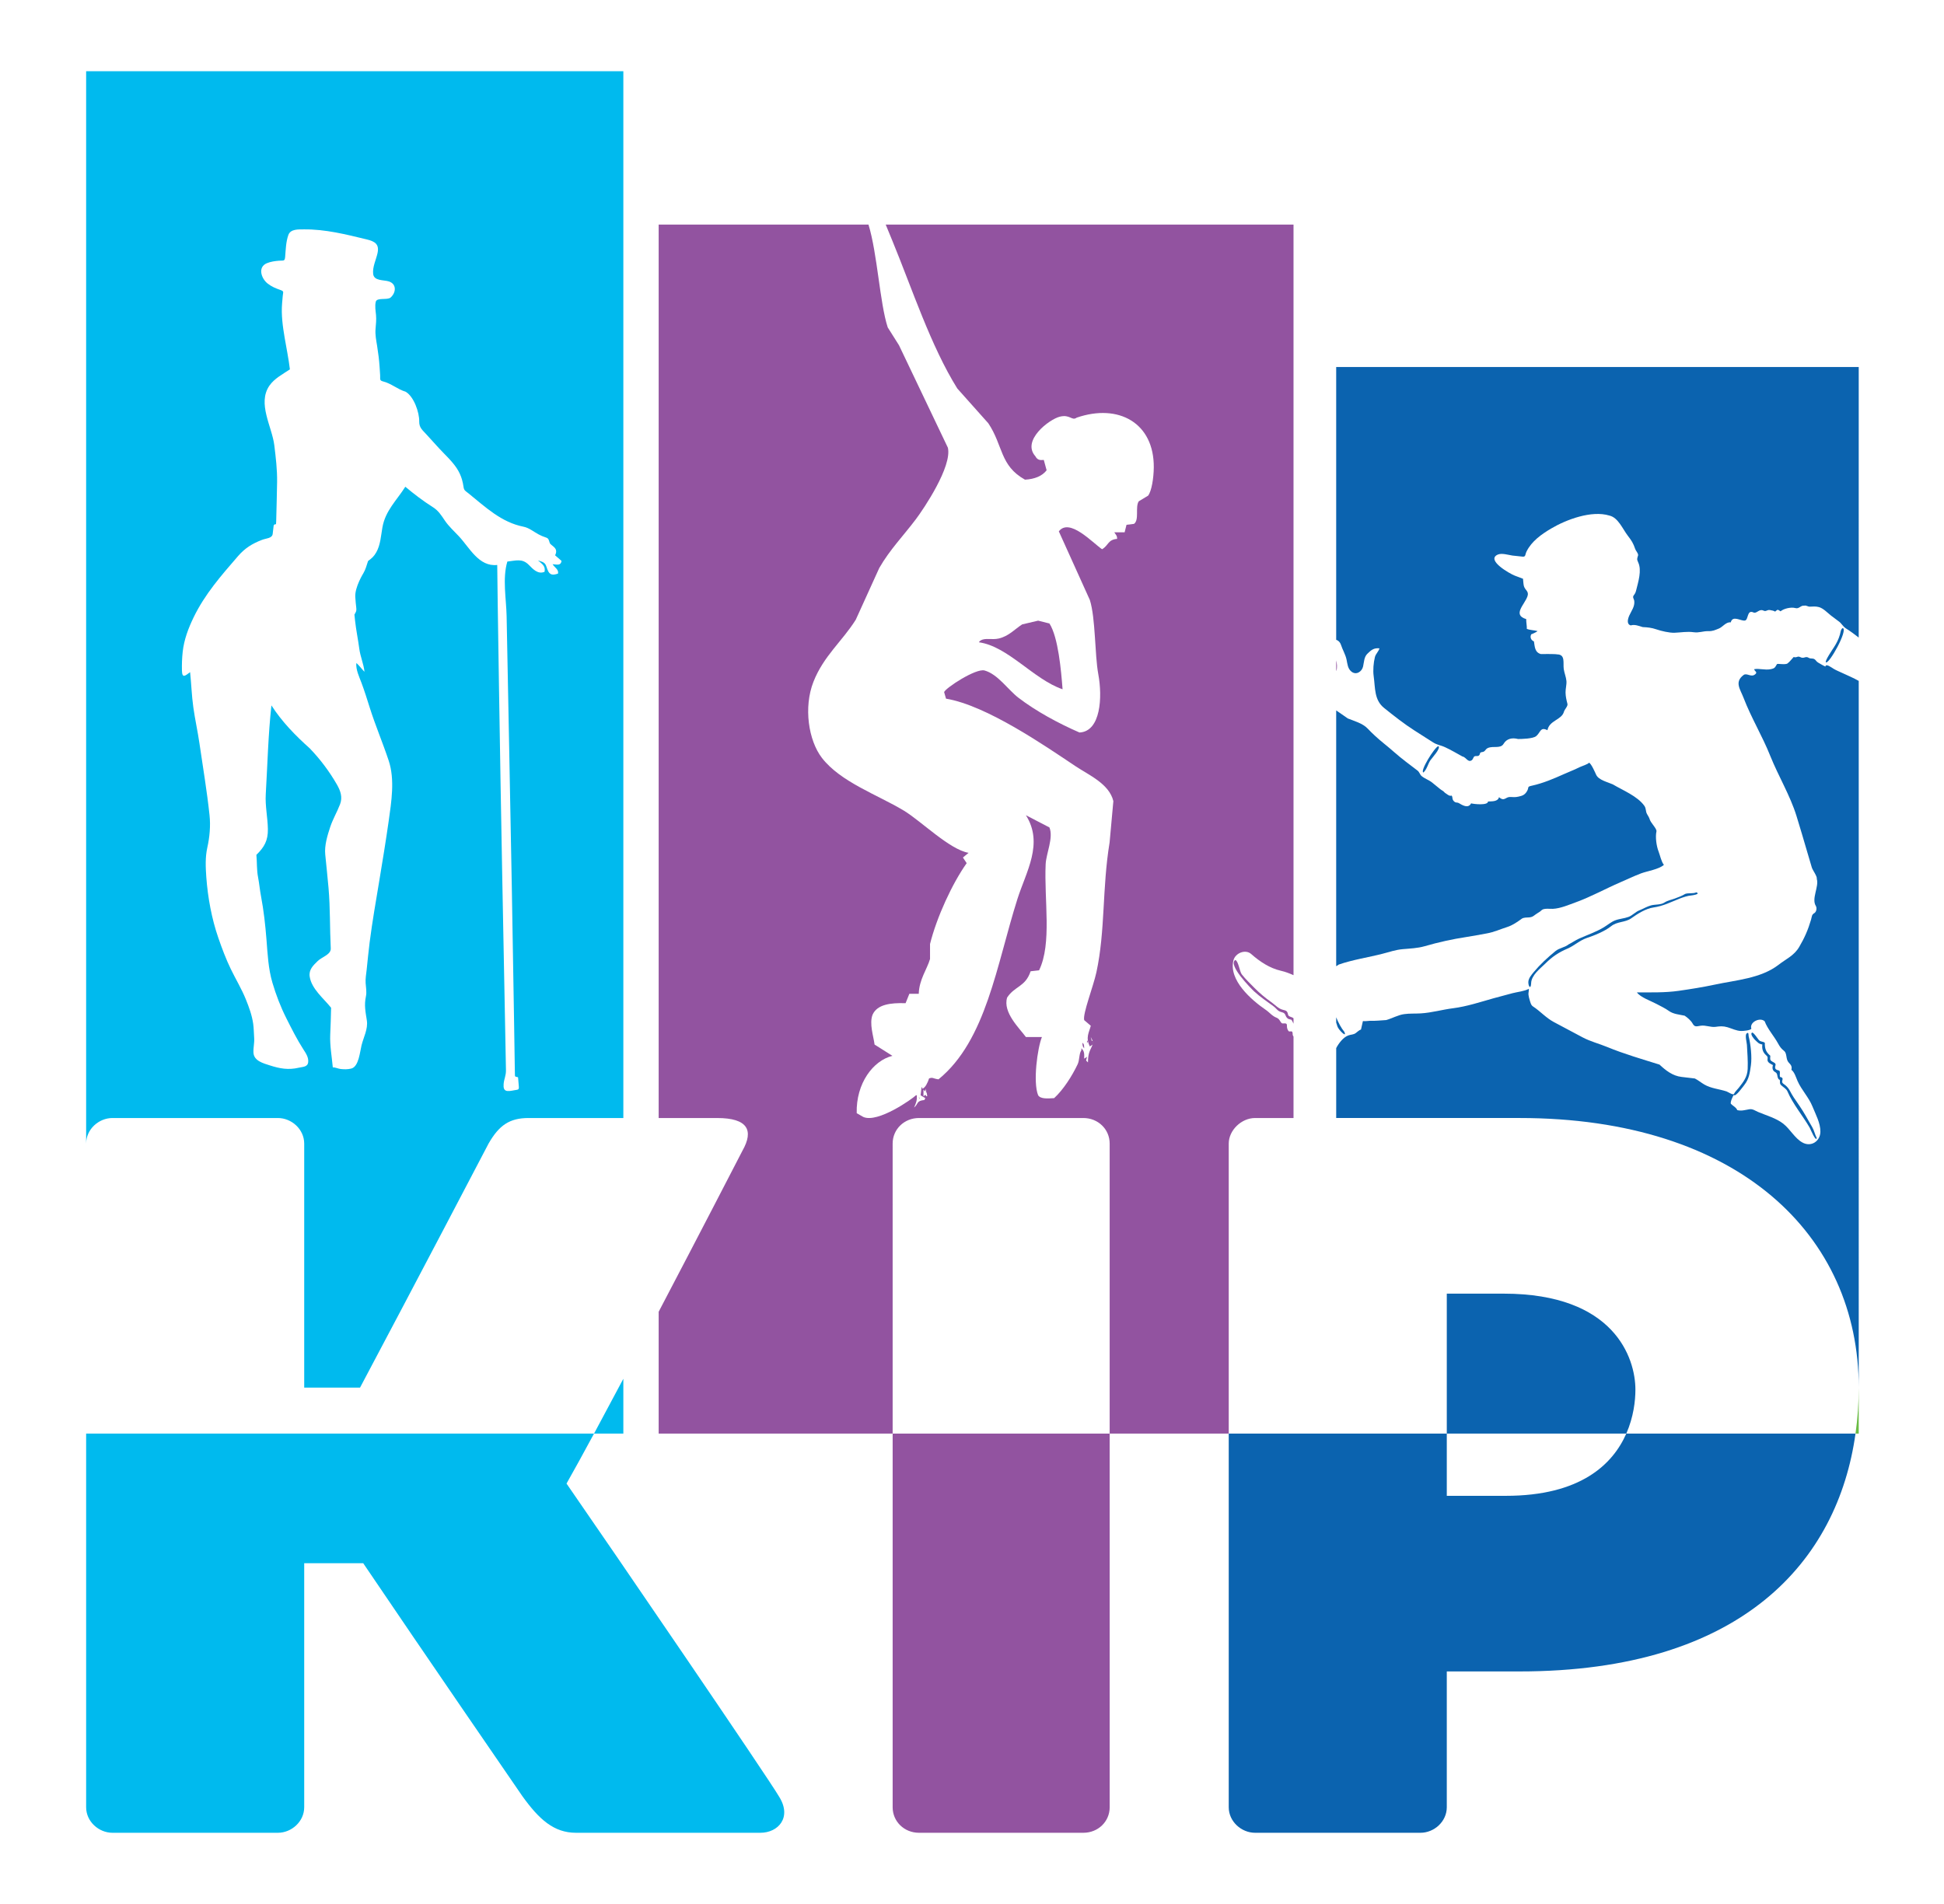 <?xml version="1.0" encoding="utf-8"?>
<!-- Generator: Adobe Illustrator 15.1.0, SVG Export Plug-In  -->
<!DOCTYPE svg PUBLIC "-//W3C//DTD SVG 1.1//EN" "http://www.w3.org/Graphics/SVG/1.1/DTD/svg11.dtd">
<svg version="1.1"
	 xmlns="http://www.w3.org/2000/svg" xmlns:xlink="http://www.w3.org/1999/xlink" xmlns:a="http://ns.adobe.com/AdobeSVGViewerExtensions/3.0/"
	 x="0px" y="0px" width="784px" height="768px" viewBox="-34.739 -28.721 784 768" enable-background="new -34.739 -28.721 784 768"
	 xml:space="preserve">
<defs>
</defs>
<path fill="#6ABC45" d="M714.87,549.531v-18.547c0,6.238-0.436,12.432-1.295,18.547H714.87z"/>
<path fill="#0FC0E5" d="M87.945,432.554v98.43l0,0v-98.438c0-2.436-0.941-4.615-2.407-6.361
	C87,427.931,87.945,430.119,87.945,432.554z"/>
<path fill="#0FC0E5" d="M162.293,432.554c1.345-2.346,2.704-4.195,4.155-5.686c-1.452,1.49-2.811,3.332-4.155,5.678
	c-1.145,2.219-14.211,27.18-29.367,55.943C148.082,459.73,161.148,434.767,162.293,432.554z"/>
<path fill="#0FC0E5" d="M208.322,543.046c0.637-1.188,1.277-2.381,1.927-3.598C209.599,540.666,208.958,541.859,208.322,543.046z"/>
<path fill="#0FC0E5" d="M206.358,546.699c0.322-0.594,0.64-1.188,0.966-1.793C206.995,545.515,206.68,546.097,206.358,546.699z"/>
<path fill="#0FC0E5" d="M211.236,537.601c0.533-0.998,1.065-2,1.609-3.012C212.302,535.601,211.769,536.607,211.236,537.601z"/>
<path fill="#9253A0" d="M484.706,380.486c-0.25-1.475-0.844-1.596-2.074-1.893c-1.824-0.439-3.184-2.059-4.754-3.15
	c-2.35-1.652-4.674-3.611-6.705-5.672c-1.76-1.787-3.568-3.5-5.109-5.465c-0.877-1.145-1.377-5.418-2.604-5.801
	c-3.201,1.875,6.355,11.527,7.605,12.682c2.451,2.26,5.158,4.041,7.826,6.016c1.344,0.998,1.537,1.928,3.275,2.35
	c2.045,0.496,1.043,1.699,2.682,2.729c0.43,0.096,0.852,0.211,1.266,0.344c0.309,0.508,0.58,1.033,0.813,1.58v-2.186
	C486.256,381.365,484.877,381.494,484.706,380.486z"/>
<path fill="#9253A0" d="M412.782,549.531h-87.523v150.727c0,5.773,4.681,10.301,10.625,10.301h66.283
	c5.951,0,10.619-4.527,10.619-10.301L412.782,549.531z"/>
<path fill="#9253A0" d="M469.85,356.089c3.477,3.057,7.471,5.739,12.023,6.77c1.787,0.404,3.41,1.043,5.053,1.77V61.875H322.465
	c0.934,2.25,1.831,4.463,2.708,6.591c7.864,19.09,15.449,42.36,26.156,59.515c4.167,4.678,8.339,9.366,12.518,14.04
	c6.035,9.059,4.602,17.055,14.779,22.741c3.916-0.222,6.912-1.441,8.729-3.787c-0.385-1.395-0.764-2.782-1.143-4.177
	c-1.578,0.139-2.516,0.104-3.416-1.513c-5.598-6.33,5.582-14.859,9.859-15.928c4.213-1.048,4.842,1.813,6.83,0.386
	c16.891-5.812,31.242,2.127,31.088,20.091c-0.051,4.384-0.869,9.487-2.285,11.372c-1.256,0.765-2.525,1.516-3.783,2.282
	c-1.518,2.332,0.307,7.449-1.898,9.098c-1.01,0.125-2.025,0.25-3.033,0.375c-0.25,1.016-0.504,2.024-0.762,3.032h-4.166
	c0.801,1.227,1.166,1.423,1.141,2.65c-3.762,0.304-3.447,2.664-6.072,4.18c-3.934-2.704-13.16-12.763-17.438-7.213l12.51,27.683
	c2.346,7.428,1.938,21.968,3.41,29.943c1.711,9.245,1.01,23.074-7.58,23.513c-8.477-3.683-17.596-8.625-24.633-14.029
	c-4.113-3.136-8.311-9.509-13.654-10.989c-3.483-0.973-15.685,7.017-16.311,8.711c0.254,0.883,0.511,1.774,0.765,2.657
	c16.396,2.736,39.834,18.971,52.319,27.3c5.326,3.547,13.486,7.031,15.168,14.019c-0.508,5.558-1.01,11.129-1.518,16.687
	c-3.047,18.474-1.68,35.543-5.314,52.323c-1.252,5.793-5.613,16.857-4.928,19.34c0.887,0.758,1.771,1.516,2.654,2.268
	c-0.68,2.711-2.182,4.627-0.379,8.346c0.367-0.258,0.732-0.492,1.098-0.74c0.031-0.092,0.068-0.174,0.1-0.271
	c0.107-0.418,0.215-0.84,0.318-1.27c-0.086,0.482-0.199,0.895-0.318,1.27c-0.021,0.082-0.039,0.164-0.061,0.246
	c-0.014,0.008-0.029,0.02-0.039,0.025c-0.748,2.1-1.859,2.951-1.855,7.178c-0.258-0.25-0.502-0.5-0.752-0.758
	c0.121-0.494,0.25-1.008,0.379-1.51c-0.379,0.25-0.758,0.502-1.145,0.752c0.078-2.332-0.031-3.119-1.141-4.164v0.76
	c-0.982,1.408-0.689,3.969-1.51,5.686c-2.256,4.721-5.738,10.221-9.473,13.646c-2.631,0.143-5.4,0.414-6.451-1.145
	c-2.152-5.32-0.271-19.117,1.523-23.502H379c-2.553-3.533-9.391-9.885-7.574-15.922c3.068-4.699,7.359-4.234,9.477-10.613
	c1.135-0.129,2.268-0.25,3.408-0.379c5.268-10.808,1.988-28.392,2.658-42.843c0.193-4.245,3.232-10.661,1.523-14.788
	c-3.17-1.642-6.326-3.29-9.492-4.928c7.246,11.408,0.072,22.809-3.404,33.745c-8.461,26.632-12.538,57.05-31.849,72.792
	c-2.464-0.35-2.178-0.936-3.791-0.379c-0.586,1.795-1.473,3.662-2.65,4.162c-0.132-0.242-0.254-0.5-0.383-0.758
	c-0.128,1.139-0.254,2.275-0.386,3.412c0.637,0.379,1.27,0.766,1.896,1.145c-0.122,0.25-0.25,0.508-0.375,0.758
	c-3.362,0.33-2.307,1.531-4.166,3.033c0.854-1.824,1.23-2.896,1.133-4.936h-0.375c-1.366,1.373-15.377,11.344-21.235,8.727
	c-0.879-0.502-1.763-1.002-2.65-1.518c-0.311-12.072,6.663-21.234,14.409-23.129c-2.411-1.518-4.81-3.027-7.206-4.551
	c-0.418-3.361-2.242-8.531-0.765-12.129c1.87-4.041,7.152-4.764,13.271-4.549c0.515-1.26,1.016-2.525,1.523-3.791h3.794
	c0.168-5.793,3.326-9.871,4.545-14.033v-6.058c2.675-10.75,8.94-24.389,14.784-32.611c-0.494-0.758-1.012-1.516-1.517-2.274
	c0.762-0.633,1.517-1.266,2.282-1.892c-7.667-1.298-19.215-12.885-26.167-17.062c-10.743-6.448-25.477-11.515-32.979-21.228
	c-5.425-7.034-7.463-20.423-3.416-30.712c4.091-10.403,11.612-16.343,17.065-25.026c3.162-6.956,6.319-13.897,9.47-20.853
	c4.27-7.445,9.777-13.039,14.791-19.711c3.211-4.273,14.626-21.246,12.889-28.817c-6.569-13.765-13.149-27.543-19.715-41.322
	c-1.517-2.393-3.036-4.799-4.542-7.206c-3.186-9.67-4.188-29.875-7.764-41.466h-84.619v360.373h23.596
	c12.313,0,14.862,4.949,10.192,13.182c-1.624,3.146-17.062,33.08-33.788,64.965v49.137h94.361V432.554
	c0-5.771,4.677-10.307,10.621-10.307h66.285c5.949,0,10.617,4.535,10.617,10.307v116.977h48.02V432.554
	c0-5.357,5.107-10.307,10.625-10.307h15.5v-32.879c-0.018-0.021-0.043-0.035-0.061-0.061c-0.426-0.555-0.193-0.959-0.355-1.58
	c-0.213-0.848-1.098-0.115-1.555-0.52c-1.574-1.979,0.516-3.387-2.354-3.107c-0.875,0.09-1.076-1.748-2.41-2.264
	c-2.01-0.775-2.76-2.061-4.502-3.25c-5.754-3.953-14.98-11.936-12.996-19.924C463.442,355.67,467.54,354.05,469.85,356.089z
	 M405.543,391.099c-0.121-0.5-0.25-1.008-0.379-1.516c0.258,0.508,0.508,1.016,0.758,1.516H405.543z M338.827,413.464
	c-0.58-0.973-0.136-0.508-1.137,0v-2.652c0.322,0.361,0.558,0.547,0.744,0.678v-1.059c0.129,0.381,0.257,0.773,0.394,1.152h-0.265
	c0.379,0.266,0.482,0.375,0.636,1.881H338.827z"/>
<path fill="#9253A0" d="M335.791,413.851c0.125,0.25,0.247,0.508,0.382,0.758C336.008,414.259,336.473,414.351,335.791,413.851z"/>
<path fill="#9253A0" d="M402.51,394.138c-0.113-1.602,0.021-1.508-0.75-2.281C401.903,393.388,401.874,393.337,402.51,394.138z"/>
<path fill="#9253A0" d="M388.493,222.773c-1.523-0.39-3.033-0.758-4.557-1.145c-2.146,0.511-4.291,1.012-6.443,1.513
	c-2.961,1.888-5.379,4.76-9.48,5.697c-2.686,0.619-5.401-0.357-7.203,0.758c-0.727,0.525-0.226,0.039-0.759,0.758
	c11.711,1.613,22.026,14.945,33.737,18.954C393.219,241.798,392.047,228.334,388.493,222.773z"/>
<path fill="#9253A0" d="M403.655,391.099v1.137c0.115-0.379,0.25-0.75,0.373-1.137H403.655z"/>
<path fill="#975BA4" d="M504.135,237.654v4.137c0.021,0.018,0.045,0.068,0.066,0.079
	C504.645,240.447,504.481,239.048,504.135,237.654z"/>
<path fill="#0B63AF" d="M624.809,531.806c0-12.766-8.506-38.715-53.117-38.715h-22.951v56.439h72.398
	C624.071,542.857,624.809,536.277,624.809,531.806"/>
<path fill="#0B63AF" d="M624.065,539.892c0.006-0.039,0.006-0.078,0.014-0.117C624.071,539.814,624.071,539.853,624.065,539.892z"/>
<path fill="#0B63AF" d="M622.934,544.609c0.008-0.023,0.014-0.045,0.021-0.066C622.948,544.564,622.942,544.585,622.934,544.609z"/>
<path fill="#0B63AF" d="M624.643,535.566c0-0.039,0-0.076,0.008-0.115C624.643,535.49,624.643,535.527,624.643,535.566z"/>
<path fill="#0B63AF" d="M713.583,549.48c0.416-2.969,0.736-5.957,0.945-8.961C714.313,543.523,713.999,546.509,713.583,549.48z"/>
<path fill="#0B63AF" d="M714.563,539.904c0.193-2.965,0.307-5.938,0.307-8.92C714.87,533.97,714.756,536.943,714.563,539.904z"/>
<path fill="#0B63AF" d="M621.139,549.531c-5.443,12.402-18.482,25.111-48.596,25.111h-23.803v-25.111h-39.822h-4.783h-43.334
	v150.727c0,5.773,5.107,10.301,10.625,10.301h66.699c5.529,0,10.615-4.527,10.615-10.301v-54.779h29.324
	c89.965,0,128.352-44.713,135.51-95.947H621.139z"/>
<path fill="#0B63AF" d="M530.887,354.144c3.025-0.275,5.994-0.351,8.92-1.194c5.449-1.581,11.221-2.868,16.836-3.716
	c2.74-0.415,5.457-0.962,8.189-1.441c2.99-0.525,5.436-1.691,8.318-2.607c2.053-0.651,4.07-2.035,5.785-3.301
	c0.824-0.604,2.074-0.468,3.041-0.565c1.58-0.157,1.852-0.754,3.111-1.552c0.68-0.429,1.344-0.826,1.93-1.384
	c0.873-0.826,3.352-0.461,4.504-0.515c3.053-0.139,6.465-1.634,9.348-2.675c6.072-2.225,11.887-5.443,17.83-8.014
	c2.783-1.205,5.508-2.521,8.34-3.594c2.553-0.965,7.182-1.616,9.256-3.447c-1.074-1.337-1.545-3.876-2.16-5.443
	c-0.844-2.153-1.346-5.772-0.844-8.039c0.242-1.083-2.275-3.426-2.689-4.813c-0.236-0.809-0.658-1.434-1.08-2.16
	c-0.688-1.191-0.293-2.239-1.137-3.412c-2.775-3.866-8.619-6.194-12.703-8.611c-2.045-0.919-5.68-1.709-6.688-3.841
	c-0.457-0.983-1.916-4.435-2.896-4.921c-0.258,0.597-2.977,1.431-3.576,1.731c-2.152,1.073-4.398,1.938-6.596,2.918
	c-4.119,1.845-8.371,3.655-12.799,4.631c-2.26,0.482-1.059,0.597-2.059,2.267c-0.916,1.527-1.889,1.828-3.527,2.185
	c-1.209,0.265-2.016,0.165-3.219,0.118c-1.93-0.075-2.316,1.999-4.52,0.075c-0.473,1.877-2.889,1.659-4.428,1.741
	c-0.027,1.699-5.785,1.055-6.822,0.758c-1.201,2.256-3.576,0.697-5.014-0.132c-0.674-0.357-1.059,0.018-1.781-0.586
	c-1.066-0.894-0.486-1.745-1.094-2.425c-0.867,0.433-2.01-0.737-2.697-1.133c-0.779-0.884-0.986-0.776-1.859-1.449
	c-1.115-0.876-2.195-1.802-3.305-2.689c-1.295-1.034-3.004-1.566-4.219-2.6c-0.709-0.597-0.809-1.542-1.66-2.217
	c-1.58-1.241-3.197-2.442-4.799-3.658c-3.041-2.303-5.814-4.914-8.783-7.299c-2.289-1.842-4.57-3.927-6.596-6.055
	c-1.934-2.031-5.389-2.993-7.941-4.009c-1.563-1.073-3.098-2.188-4.67-3.233v103.184c0.357-0.232,0.711-0.473,1.072-0.691
	c5.676-1.967,11.926-2.871,17.748-4.376C525.637,355.259,528.112,354.394,530.887,354.144z"/>
<path fill="#0B63AF" d="M507.407,387.458c-1.201-1.426-2.367-3.594-3.271-5.84v2.129c0.17,0.492,0.342,0.986,0.475,1.498
	C504.979,386.632,508.668,390.22,507.407,387.458z"/>
<path fill="#0B63AF" d="M707.303,227.197c-0.564,1.96-1.338,3.462-2.439,5.182c-0.436,0.694-3.883,5.697-3.203,6.072
	c1.287,0.711,9.012-13.114,6.766-13.851C707.61,225.041,707.532,226.396,707.303,227.197z"/>
<path fill="#0B63AF" d="M506.047,231.334c0.654,2.031,1.816,3.895,2.26,5.965c0.373,1.756,0.451,3.676,1.996,4.903
	c1.902,1.513,4.199,0.021,4.674-2.074c0.436-1.92,0.365-3.862,1.811-5.221c1.49-1.452,2.563-2.342,4.795-2.114
	c-0.293,1.22-1.494,2.217-1.824,3.505c-0.572,2.264-0.836,5.389-0.508,7.699c0.68,4.774,0.146,9.595,4.227,12.871
	c4.006,3.211,7.99,6.366,12.311,9.126c2.416,1.548,4.842,3.086,7.26,4.635c1.98,1.266,2.996,1.119,5.078,2.085
	c2.352,1.091,4.641,2.446,6.908,3.698c1.631,0.322,2.195,2.632,3.826,1.48c0.443-0.315,0.566-1.188,1.037-1.534
	c0.529-0.25,1.309,0.05,1.76-0.308c0.779-0.615,0.072-1.266,1.309-1.409c1.424-0.164,1.158-1.151,2.41-1.673
	c2.197-0.916,5.051,0.425,6.287-1.685c1.244-2.106,3.484-2.525,5.809-1.913c1.637-0.007,5.871-0.104,7.252-1.112
	c1.852-1.462,1.666-3.952,4.613-2.432c0.732-4.016,5.74-4.102,6.648-7.467c0.264-0.958,1.666-2.231,1.408-3.186
	c-0.393-1.502-0.723-2.929-0.758-4.51c-0.035-1.53,0.479-3.211,0.357-4.695c-0.15-1.631-0.852-3.211-1.088-4.849
	c-0.328-2.393,0.744-5.851-2.652-5.887c-0.865-0.218-6.584-0.128-6.584-0.128c-2.488-0.698-2.418-3.008-2.789-5.11
	c-1.188-0.476-1.688-1.72-1.072-2.865c0.234-0.021,2.295-0.969,2.539-1.291c-1.438-0.39-2.92-0.336-4.336-0.897
	c0.094-0.998-0.277-2.618-0.242-3.941c-5.672-1.681-0.658-5.804,0.508-9.191c0.715-2.06-0.965-2.414-1.438-4.123
	c-0.229-0.866-0.244-2.053-0.357-2.958c-1.117-0.422-2.232-0.844-3.348-1.266c-1.859-0.705-11.709-6.237-6.873-8.465
	c1.602-0.736,4.256,0.122,5.957,0.375c1.174,0.179,2.361,0.193,3.541,0.379c2.018,0.318,1.387-0.469,2.166-2.057
	c2.031-4.098,6.023-6.931,9.84-9.187c6.115-3.63,16.32-7.478,23.537-5.268c3.555,0.801,5.35,5.403,7.424,8.104
	c1.582,2.053,2.211,3.04,3.004,5.382c0.314,0.905,1.123,1.477,1.182,2.496c-0.43,1.373-0.58,1.645,0.014,2.889
	c1.531,3.222,0.021,7.889-0.779,11.151c-0.215,0.873-0.408,1.405-0.973,2.106c-0.688,0.852,0.078,1.459,0.178,2.346
	c0.25,2.224-1.115,3.887-1.98,5.79c-0.623,1.384-1.23,3.562,0.572,4.042c1.559-0.512,3.305,0.236,4.799,0.676
	c1.98,0.093,3.605,0.254,5.508,0.912c1.938,0.669,5.271,1.452,7.316,1.377c2.646-0.097,5.1-0.59,7.754-0.211
	c2.166,0.308,3.805-0.49,5.863-0.437c1.811,0.05,2.641-0.404,4.234-1.026c1.545-0.583,2.982-2.811,4.836-2.507
	c0.779-2.968,3.92-0.55,5.65-0.729c1.602-0.146,0.758-4.577,3.539-3.265c1.246,0.586,2.262-1.609,4.027-0.755
	c1.109,0.529,1.281-0.393,2.604-0.225c0.172,0.021,2.254,0.368,1.975,0.701c1.166-0.858,0.879-1.155,2.303-0.193
	c1.309-1.141,4.291-1.788,5.943-1.309c1.58,0.458,2.139-1.173,3.605-0.958c0.785-0.25,1.451,0.429,2.217,0.39
	c1.266-0.064,2.461-0.158,3.705,0.175c1.76,0.465,3.447,2.303,4.877,3.422c0.973,0.758,1.982,1.466,2.955,2.221
	c1.336,0.879,1.744,2.131,3.117,2.993c1.76,1.105,3.441,2.356,5.1,3.651V119.312H504.135v110.06
	C505.032,229.618,505.737,230.376,506.047,231.334z"/>
<path fill="#0B63AF" d="M677.006,391.908c-0.83-0.676-1.66-0.268-2.426-1.131c-0.428-0.486-2.209-3.268-2.738-2.965
	c-0.938,0.537,0.857,2.629,1.309,3.033c1.123,0.998,1.33,1.471,2.854,1.742c-0.25,1.727,0.215,3.201,1.494,4.32
	c0.766,0.668,0.645,0.822,0.58,1.795c-0.078,1.158,1.316,1.752,2.174,2.174c-0.307,1.072-0.221,2.217,0.859,2.801
	c1.295,0.693,0.594,1.566,1.438,2.914c1.123,0.311,0,1.438,1.016,2.402c0.943,0.885,2.109,1.453,2.566,2.525
	c2.16,5.053,6.152,9.781,8.971,14.641c0.328,0.637,2.488,5.883,2.838,4.162c-0.729-1.365-0.986-2.914-1.801-4.344
	c-0.916-1.596-1.832-3.189-2.74-4.785c-1.451-2.531-3.119-4.881-4.764-7.291c-1.309-1.914-1.516-3.236-3.203-4.764
	c-0.609-0.551-1.695-0.912-1.41-1.9c0.309-1.025,0.15-1.318-0.887-1.576c-0.307-0.912,0.223-1.781-0.279-2.518
	c-1.287-0.357-2.045-0.564-1.559-2.174c0.25-0.826-0.688-1.123-1.26-1.471c-1.172-0.707-0.836-1.02-0.822-2.371
	C677.413,395.617,676.963,394.236,677.006,391.908z"/>
<path fill="#0B63AF" d="M714.842,245.915c-2.104-1.223-4.471-2.164-6.674-3.215c-1.094-0.522-2.232-0.962-3.289-1.57
	c-0.809-0.465-3.334-2.439-3.428-0.987c-0.865-0.357-2.109-1.119-2.975-1.616c-0.809-0.497-0.793-0.912-1.416-1.331
	c-0.723-0.5-1.596-0.107-2.303-0.551c-1.445-0.922-1.889,0.551-3.527-0.343c-1.064-0.529-1.336,0.411-2.596-0.014
	c-0.809,0.862-1.58,1.902-2.461,2.582c-0.893,0.69-4.063-0.036-4.275,0.297c-0.83,1.313-0.73,1.699-2.662,2.06
	c-2.217,0.415-4.385-0.393-6.521-0.028c0.078,0.879,1.609,1.176,0.314,2.124c-1.574,1.28-3.318-0.748-4.607,0.229
	c-3.754,2.854-1.352,5.686-0.021,9.155c3.119,8.143,7.611,15.463,10.809,23.513c3.289,8.197,7.98,15.86,10.563,24.2
	c1.488,4.806,2.904,9.648,4.32,14.483c0.615,2.096,1.223,4.202,1.859,6.297c0.336,1.126,2.225,3.522,2.01,4.621
	c0.945,3.097-2.217,7.946-0.4,10.868c0.486,0.78,0.309,2.235-0.486,2.836c-1.266,0.748-1.029,1.348-1.438,2.725
	c-1.209,4.12-2.604,7.281-4.756,10.964c-2.082,3.562-5.285,4.843-8.361,7.245c-7.166,5.516-17.193,6.152-25.691,7.982
	c-4.828,1.037-9.676,1.799-14.563,2.504c-5.586,0.801-11.207,0.604-16.85,0.643c1.387,1.979,5.801,3.516,7.896,4.643
	c1.688,0.904,3.453,1.721,5.006,2.836c1.795,1.295,4.191,1.441,6.338,1.906c1.107,0.725,2.574,1.994,3.203,3.15
	c0.852,1.574,1.639,1.141,3.262,0.9c2.031-0.301,3.984,0.697,5.979,0.455c1.775-0.254,3.041-0.373,4.871,0.164
	c1.867,0.543,3.549,1.477,5.551,1.506c0.744,0.01,3.633-0.223,4.049-0.92c-0.916-2.627,3.525-4.799,5.371-2.982
	c1.107,3.021,3.762,5.955,5.328,8.816c0.771,1.412,1.273,2.145,2.518,3.143c1.244,1.002,0.594,3.352,1.838,4.664
	c0.945,0.994,1.41,1.563,1.094,2.945c1.217,0.848,1.918,3.23,2.475,4.508c1.574,3.564,4.564,6.645,5.994,10.221
	c1.266,3.172,3.275,6.754,3.219,10.266c-0.072,3.869-3.813,6.301-7.33,4.273c-3.047-1.723-4.857-5.357-7.654-7.549
	c-2.797-2.203-6.809-3.322-10.063-4.688c-1.303-0.545-2.217-1.367-3.684-1.117c-1.639,0.279-3.111,0.777-4.785,0.338
	c-0.572-1.268-1.695-1.621-2.553-2.521c-0.43-0.443,0.736-3.219,1.201-3.623c0.494,1.133,3.861-3.584,4.227-4.049
	c1.91-2.436,2.189-4.928,2.617-7.881c0.473-3.301-0.07-8.473-0.908-11.723c-0.086-0.33,0.102-1.914-0.771-1.16
	c-0.844,0.627,0.029,3.744,0.07,4.611c0.172,3.324,0.445,6.4,0.309,9.709c-0.137,3.268-1.695,5.203-3.627,7.674
	c-0.586,0.74-1.494,1.541-1.873,2.381c-0.322,0.717-2.432-0.768-3.039-0.969c-2.99-0.979-6.188-1.166-8.955-2.781
	c-1.281-0.748-2.504-1.777-3.813-2.428c-1.803-0.211-3.598-0.424-5.393-0.637c-3.57-0.42-6.344-2.604-8.861-4.965
	c-7.082-2.221-14.205-4.262-21.064-7.088c-3.283-1.355-6.795-2.225-9.941-3.898c-3.863-2.055-7.732-4.111-11.594-6.172
	c-3.223-1.713-5.426-4.346-8.438-6.314c-0.844-0.551-1.016-1.629-1.314-2.533c-0.223-0.697-0.387-1.404-0.486-2.131
	c-0.137-0.754,0.285-1.785,0.107-2.418c-1.811,0.99-4.5,1.213-6.496,1.734c-2.574,0.676-5.148,1.352-7.717,2.07
	c-5.299,1.492-10.799,3.322-16.285,4.014c-4.449,0.561-8.555,1.805-13.074,2.078c-2.176,0.131-4.514-0.012-6.66,0.297
	c-2.389,0.299-4.92,1.74-7.258,2.395c-2.219,0.115-4.246,0.391-6.496,0.293c-0.965,0.055-1.926,0.223-2.896,0.115
	c-0.26,1.131-0.518,2.264-0.771,3.396c-0.838,0.283-1.459,0.992-2.168,1.48c-0.893,0.623-1.924,0.545-2.906,0.902
	c-2.014,0.693-3.912,3.162-4.928,5.129v28.193h73.93c88.377,0,136.805,47.369,136.805,108.736V245.933
	C714.864,245.925,714.856,245.922,714.842,245.915z"/>
<path fill="#0B63AF" d="M582.756,367.869c0.107-3.25,3.568-5.811,5.68-7.889c2.898-2.854,5.316-4.492,9.051-6.101
	c2.625-1.123,4.813-3.24,7.617-4.213c3.111-1.034,7.295-2.714,9.877-4.763c2.496-2.017,5.707-1.481,8.117-3.197
	c2.539-1.802,5.83-3.93,8.998-4.388c3.984-0.572,7.061-2.206,10.736-3.651c1.443-0.526,3.031-1.084,4.584-1.206
	c0.279-0.021,3.863-0.511,1.945-1.255c-1.23,0.633-3.111,0.168-4.471,0.633c-1.102,0.729-2.932,1.416-4.184,1.874
	c-1.529,0.565-2.824,0.733-4.227,1.634c-1.51,0.976-3.705,0.676-5.387,1.134c-1.688,0.461-3.09,1.362-4.697,1.995
	c-1.588,0.626-2.891,2.142-4.4,2.654c-1.73,0.644-3.676,0.726-5.428,1.413c-1.516,0.593-3.119,1.938-4.535,2.793
	c-3.082,1.863-6.693,3.079-9.955,4.545c-1.502,0.676-2.762,1.609-4.213,2.332c-1.602,1.28-3.713,1.402-5.293,2.696
	c-3.186,2.606-6.125,5.304-8.758,8.458c-0.922,1.105-2.182,2.57-2.189,4.088C581.625,369.302,582.67,370.464,582.756,367.869z"/>
<path fill="#0B63AF" d="M542.102,277.975c0.559-0.851,4.484-5.035,3.211-5.736c-1.559,0.529-7.531,10.195-6,10.635
	C540.657,281.712,541.151,279.427,542.102,277.975z"/>
<path fill="#00BAEE" d="M216.65,549.531v-22.102c-4.152,7.824-8.161,15.32-11.815,22.102H216.65z"/>
<path fill="#00BAEE" d="M279.559,696.138c-4.252-7.41-68.404-101.313-85.824-126.438c3.011-5.309,6.824-12.252,11.097-20.17H0
	v150.727c0,5.773,5.092,10.301,10.621,10.301h66.702c5.525,0,10.622-4.527,10.622-10.301v-98.436h23.795
	c25.062,37.07,59.897,87.723,64.149,93.908c6.802,9.471,12.752,14.828,21.664,14.828h74.355
	C279.133,710.558,284.647,704.378,279.559,696.138z"/>
<path fill="#00BAEE" d="M0,0v432.554c0-5.771,5.092-10.307,10.625-10.307h66.699c5.529,0,10.622,4.535,10.622,10.307v98.43h22.522
	c22.083-41.598,50.127-95.139,51.826-98.43c4.252-7.416,8.497-10.307,16.143-10.307h38.215V0H0z M188.109,198.856
	c0.926,1.448,2.55,2.139,2.192,3.805c-1.137,0.336-2.518,0.793-3.461-0.247c-0.78-0.869-0.98-2.153-1.452-3.183
	c-0.622-1.316-1.899-1.456-3.168-1.906c1.617,1.409,3.129,2.217,2.654,4.603c-2.668,1.134-4.671-1.091-6.366-2.811
	c-2.671-2.689-5.192-1.692-8.64-1.327c-2.031,6.766-0.433,15.077-0.293,22.047c0.354,18.066,0.708,36.13,1.051,54.193
	c0.722,36.645,1.398,73.29,1.967,109.938c0.089,5.479,0.165,10.957,0.254,16.443c0.018,1.252,0.04,2.525,0.061,3.791
	c0.021,1.602-0.021,1.252,1.276,1.602c0.104,1.18,0.211,2.367,0.301,3.555c0.15,1.639-0.297,1.395-1.785,1.682
	c-2.839,0.543-4.621,0.793-4.334-2.512c0.189-2.139,0.987-3.346,0.94-5.592c-0.089-5.064-0.196-10.129-0.286-15.191
	c-0.411-21.1-0.812-42.207-1.219-63.316c-0.805-41.741-2.013-119.755-2.013-125.266c-7.435,0.83-11.158-6.992-15.503-11.612
	c-1.899-2.017-4.027-3.952-5.583-6.233c-1.527-2.253-2.614-4.055-4.931-5.511c-3.941-2.5-7.467-5.193-11.047-8.193
	c-3.541,5.579-8.05,9.63-9.245,16.415c-0.593,3.351-0.765,7.023-2.467,10.027c-0.937,1.659-1.802,2.407-3.319,3.516
	c-0.554,1.688-0.983,3.401-1.892,4.931c0,0-3.479,5.564-3.262,9.534c0.075,1.542,0.254,3.068,0.418,4.599
	c0.129,1.173-0.204,1.545-0.758,2.557c0.085,0.805,0.165,1.617,0.254,2.414c0.415,3.848,1.216,7.588,1.713,11.397
	c0.425,3.165,1.749,6.058,2.088,9.234c-0.15,0.018-2.639-3.15-3.29-3.498c-0.254,2.618,1.18,5.572,2.078,7.964
	c1.234,3.297,2.278,6.659,3.333,10.013c2.289,7.242,5.261,14.194,7.649,21.396c2.536,7.639,1.087,16.568-0.025,24.447
	c-1.141,8.007-2.446,15.989-3.773,23.971c-1.366,8.254-2.825,16.519-3.887,24.815c-0.468,3.684-0.812,7.381-1.205,11.065
	c-0.193,1.803-0.543,3.605-0.415,5.406c0.129,1.76,0.486,3.619,0.118,5.352c-0.765,3.604-0.172,6.164,0.375,9.748
	c0.515,3.434-1.337,6.736-2.146,10.02c-0.651,2.59-1.109,8.563-4.099,9.348c-1.395,0.373-2.904,0.352-4.323,0.193
	c-0.944-0.092-2.271-0.742-3.165-0.65c-0.39-4.291-1.223-8.805-1.044-13.109c0.165-3.656,0.286-7.303,0.354-10.951
	c-2.972-3.732-7.907-7.617-8.629-12.574c-0.415-2.773,1.395-4.498,3.24-6.279c1.659-1.623,5.375-2.596,5.257-5.071
	c-0.408-8.128-0.193-16.293-0.901-24.4c-0.401-4.495-0.88-8.99-1.323-13.479c-0.369-3.633,0.869-7.678,2.002-11.107
	c1.066-3.208,2.786-6.062,3.977-9.191c1.066-2.807,0.19-5.364-1.237-7.864c-2.993-5.243-6.805-10.325-10.993-14.666
	c-5.74-5.118-11.279-10.793-15.456-17.327c-1.316,11.905-1.577,23.893-2.285,35.833c-0.282,4.713,0.783,9.384,0.855,14.083
	c0.071,4.56-1.409,7.238-4.635,10.364c0.308,3.094,0.079,6.001,0.683,9.069c0.486,2.546,0.705,5.125,1.191,7.667
	c1.101,5.843,1.724,11.461,2.192,17.391c0.472,5.886,0.719,11.751,2.4,17.445c1.466,4.949,3.269,9.676,5.593,14.297
	c2.131,4.242,4.313,8.598,6.888,12.596c0.998,1.553,2.153,3.203,1.945,5.156c-0.207,1.982-2.131,1.859-3.726,2.232
	c-4.252,1-7.682,0.385-11.726-0.916c-2.632-0.844-6.448-1.816-6.62-5.143c-0.107-2.031,0.436-3.877,0.286-5.951
	c-0.143-1.889-0.129-3.848-0.397-5.721c-0.476-3.369-1.681-6.66-2.95-9.807c-1.703-4.221-4.091-8.146-6.073-12.238
	c-1.97-4.068-3.562-8.325-5.035-12.587c-2.689-7.767-4.245-16.296-4.849-24.489c-0.283-4.002-0.465-8.007,0.408-11.934
	c0.937-4.17,1.359-8.769,0.894-13.053c-1.034-9.727-2.657-19.326-4.07-29.002c-0.711-4.896-1.806-9.731-2.482-14.616
	c-0.651-4.67-0.787-9.391-1.287-14.08c-1.903,1.377-3.211,2.729-3.29-0.679c-0.057-2.493,0.036-5.078,0.308-7.553
	c0.551-4.906,2.26-9.43,4.391-13.85c4.578-9.448,11.104-16.833,17.888-24.687c2.796-3.236,5.743-5.082,9.756-6.612
	c1.645-0.625,4.027-0.572,4.255-2.378c0.136-1.141,0.261-2.278,0.404-3.426c0.833-1.255,0.962,0.658,1.012-1.691
	c0.128-5.286,0.293-10.578,0.365-15.864c0.064-5.003-0.519-9.792-1.12-14.755c-0.926-7.563-6.92-16.894-1.981-24.071
	c1.981-2.875,5.432-4.678,8.264-6.569c-0.508-4.27-1.398-8.49-2.11-12.728c-0.776-4.585-1.427-9.266-1.037-13.918
	c0.083-1.001,0.179-2.006,0.261-3.004c0.132-1.563,0.647-1.824-1.005-2.396c-1.91-0.668-3.541-1.348-5.132-2.614
	c-2.521-2.003-4.073-6.591-0.257-8.168c1.541-0.633,3.244-0.873,4.889-1.001c1.827-0.143,2.324,0.322,2.475-1.574
	c0.243-2.907,0.308-6.043,1.298-8.815c0.898-2.468,4.095-2.231,6.291-2.253c8.626-0.083,16.933,2.027,25.227,4.03
	c3.451,0.822,5.264,1.967,4.413,5.683c-0.608,2.635-2.024,5.45-1.741,8.214c0.307,2.986,4.259,2.382,6.383,3.083
	c3.154,1.048,2.89,4.499,0.665,6.477c-1.294,1.148-5.546-0.115-5.986,1.706c-0.422,1.709-0.072,3.58,0.093,5.307
	c0.183,1.924-0.028,3.741-0.186,5.665c-0.196,2.353,0.265,4.553,0.637,6.866c0.437,2.779,0.801,5.507,0.987,8.322
	c0.079,1.155,0.158,2.31,0.229,3.462c0.1,1.459-0.372,2.142,1.148,2.51c3.308,0.801,5.854,3.194,9.145,4.167
	c3.344,1.963,5.536,8.379,5.468,11.969c-0.04,2.55,1.27,3.44,2.943,5.296c1.638,1.81,3.275,3.608,4.92,5.403
	c2.446,2.675,5.275,5.164,7.271,8.193c0.93,1.416,1.652,2.964,2.121,4.588c0.272,0.955,0.483,1.942,0.615,2.933
	c0.193,1.484,0.822,1.656,1.97,2.585c6.884,5.568,13.271,11.715,22.233,13.482c2.239,0.44,4.099,2.049,6.101,3.108
	c0.88,0.465,1.795,0.876,2.747,1.173c1.409,0.411,1.277,1.059,1.77,2.407c0.712,0.94,2.035,1.448,2.439,2.625
	c0.247,0.748,0.007,1.552-0.329,2.217c0.862,0.758,1.742,1.509,2.597,2.26C191.438,199.542,189.919,198.988,188.109,198.856z"/>
</svg>
